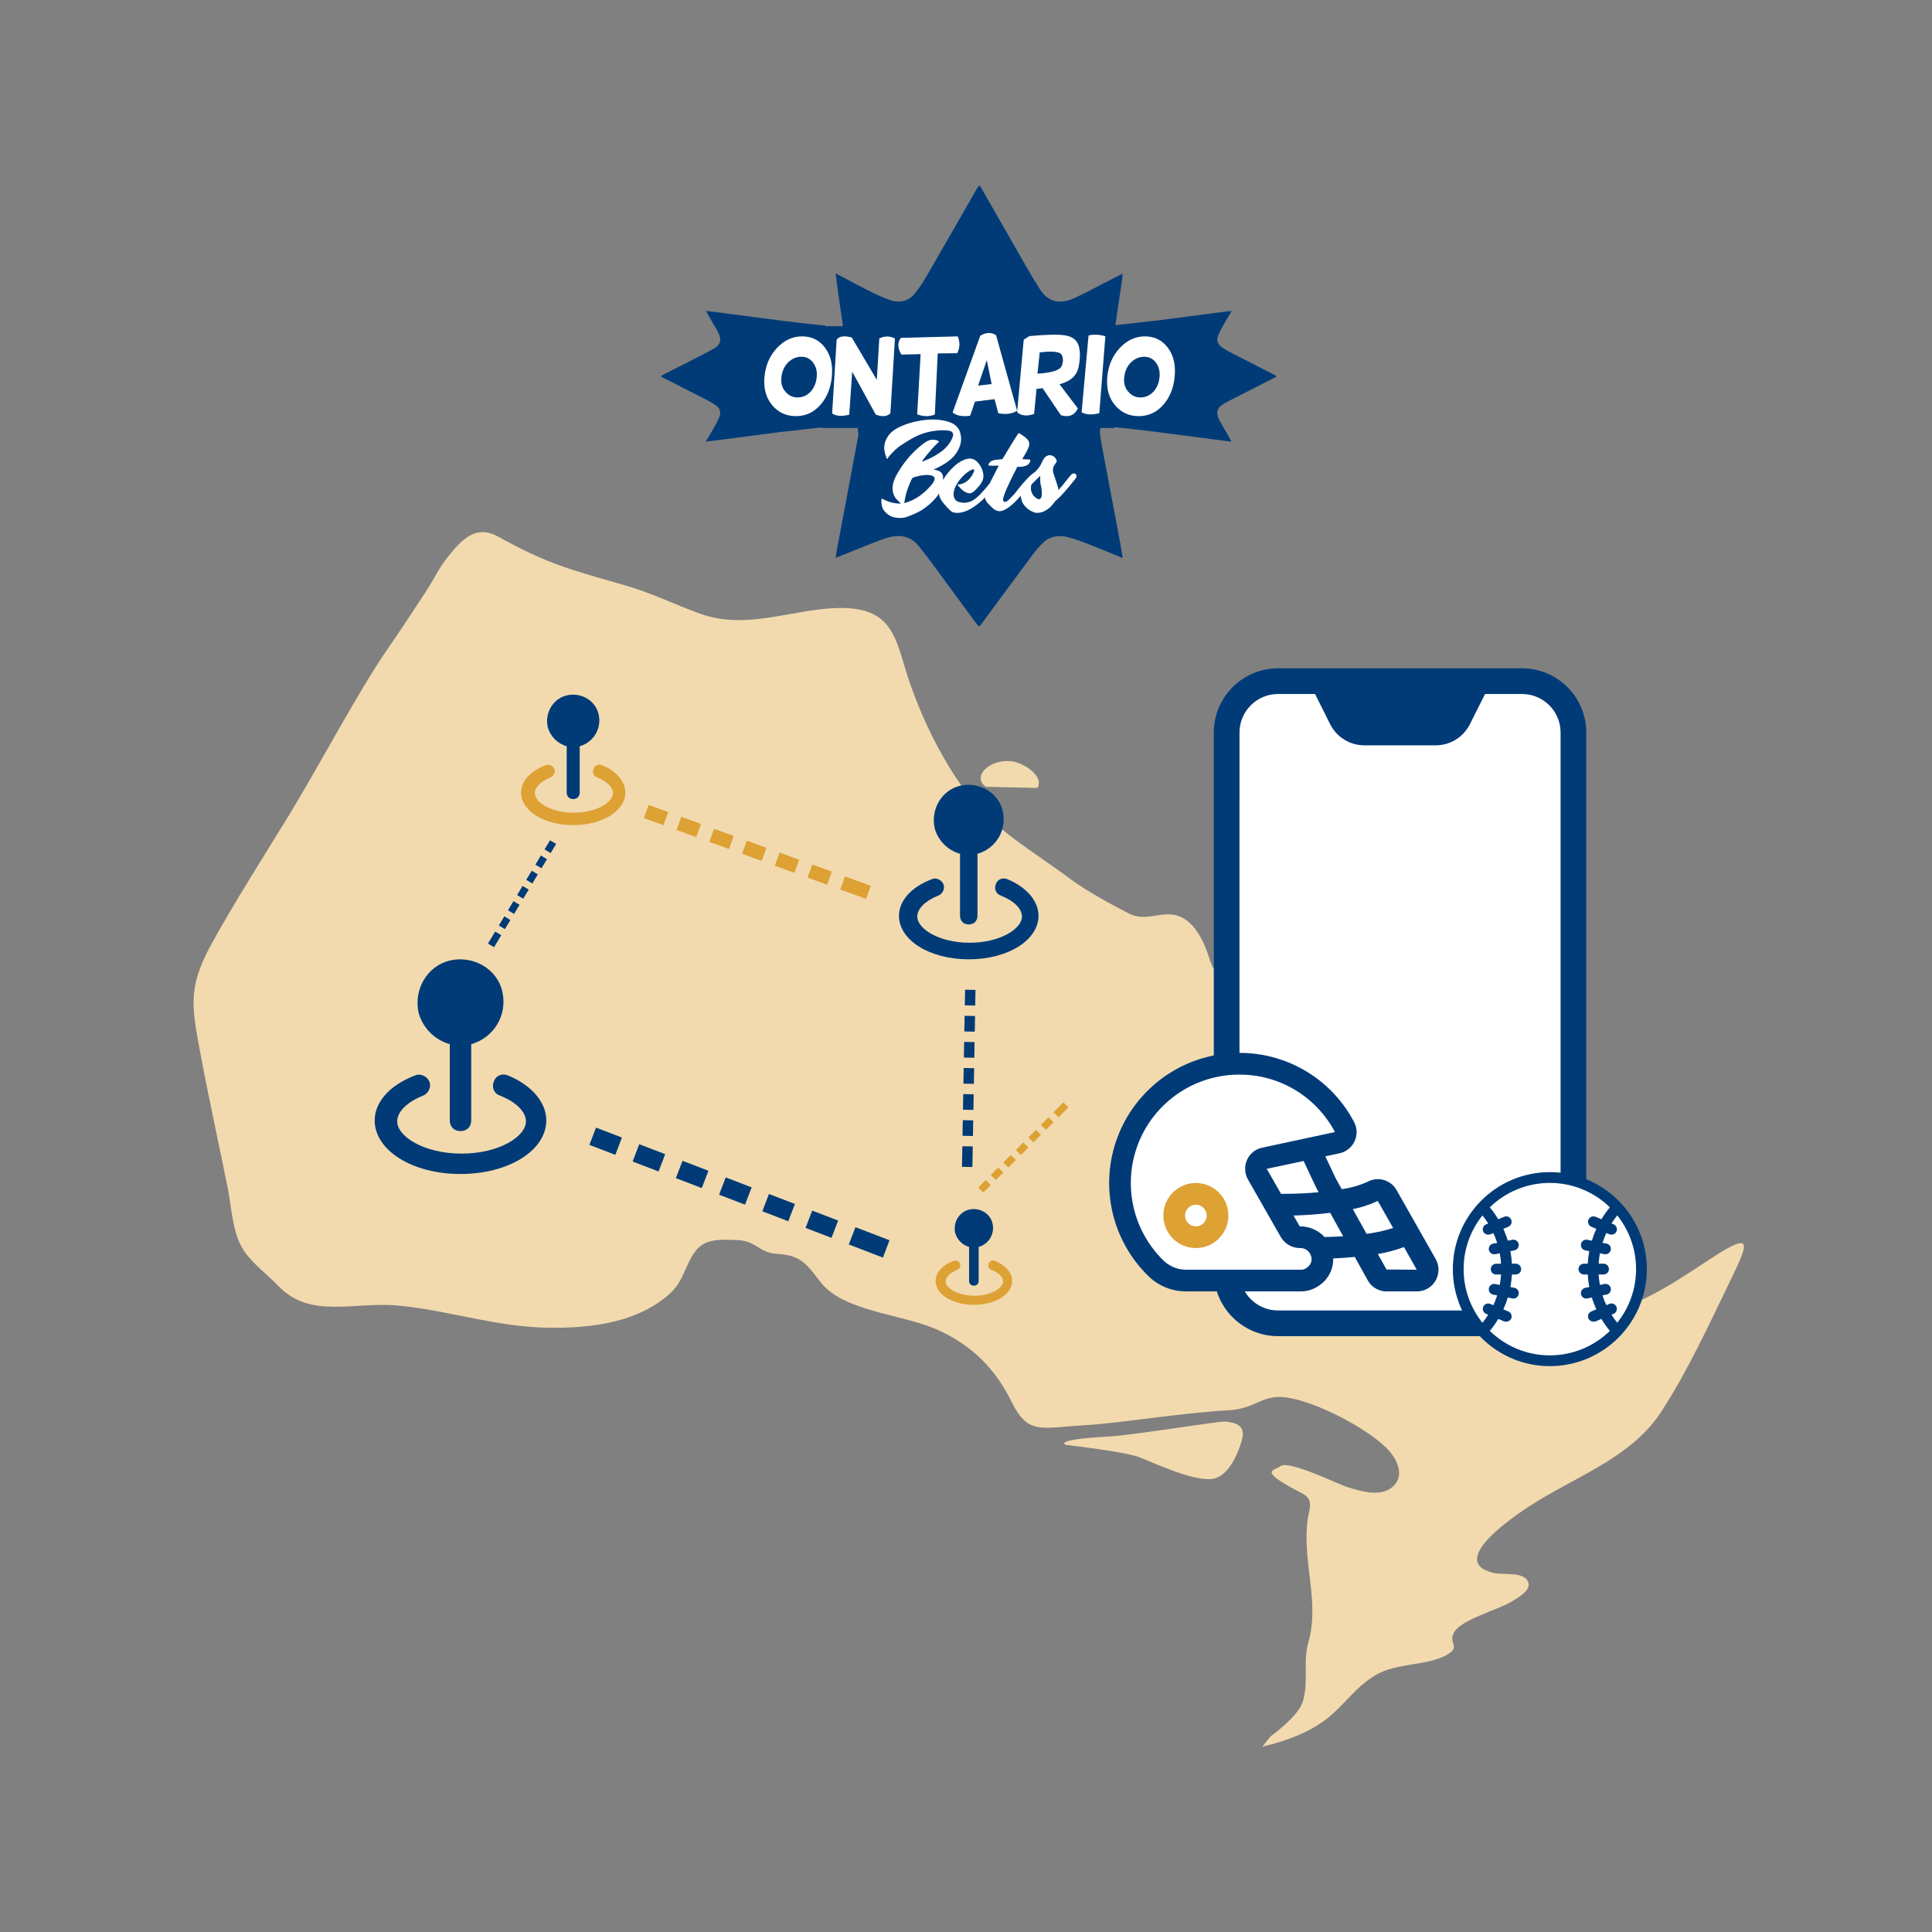 <?xml version="1.0" encoding="UTF-8"?>
<svg width="81px" height="81px" viewBox="0 0 81 81" version="1.1" xmlns="http://www.w3.org/2000/svg" xmlns:xlink="http://www.w3.org/1999/xlink">
    <rect x="0" y="0" width="81" height="81" fill="#808080" stroke="none"/>
    <title>Group 145</title>
    <g id="🔷-Iconography" stroke="none" stroke-width="1" fill="none" fill-rule="evenodd">
        <g id="Group-145" transform="translate(0.615, 0.5)">
            <rect id="Rectangle-Copy-75" fill-opacity="0" fill="#D8D8D8" x="0" y="0" width="80" height="80"></rect>
            <g id="Group-126-Copy-2" transform="translate(27.086, 7.27)" fill-rule="nonzero">
                <path d="M13.362,0 C13.407,0.07 13.441,0.115 13.469,0.164 C13.899,0.914 14.326,1.665 14.758,2.415 C15.13,3.059 15.484,3.712 15.887,4.34 C16.247,4.902 16.715,5.013 17.365,4.718 L17.841,4.488 L17.841,4.488 L18.777,4.001 L18.777,4.001 C18.963,3.907 19.151,3.814 19.369,3.704 C19.349,3.869 19.338,3.992 19.32,4.115 L19.062,5.862 C19.444,5.827 20.421,5.706 20.463,5.703 C20.597,5.691 20.732,5.678 20.866,5.661 C21.747,5.546 22.629,5.43 23.51,5.315 C23.645,5.298 23.78,5.284 23.941,5.265 C23.805,5.495 23.68,5.699 23.564,5.907 C23.49,6.037 23.419,6.17 23.366,6.31 C23.299,6.489 23.344,6.654 23.499,6.77 C23.609,6.852 23.73,6.924 23.853,6.987 C24.489,7.315 25.127,7.639 25.765,7.965 C25.784,7.975 25.801,7.99 25.829,8.01 C25.793,8.031 25.77,8.046 25.745,8.058 C25.361,8.254 24.977,8.449 24.593,8.646 C24.264,8.814 23.93,8.976 23.609,9.159 C23.321,9.323 23.264,9.536 23.415,9.832 L23.533,10.048 L23.782,10.475 C23.83,10.559 23.878,10.645 23.934,10.744 C23.85,10.735 23.787,10.73 23.724,10.722 C22.694,10.587 21.664,10.451 20.634,10.319 C20.481,10.3 19.402,10.171 19.033,10.141 L19.012,10.175 L18.432,10.174 L18.426,10.228 C18.421,10.26 18.416,10.299 18.41,10.344 L18.409,10.335 C18.433,10.54 18.462,10.745 18.5,10.948 C18.752,12.29 19.007,13.631 19.26,14.972 C19.298,15.177 19.328,15.382 19.369,15.628 C18.864,15.421 18.418,15.231 17.961,15.053 C17.674,14.942 17.381,14.833 17.074,14.753 C16.68,14.65 16.318,14.719 16.064,14.954 C15.883,15.123 15.726,15.306 15.587,15.493 C14.866,16.461 14.154,17.432 13.438,18.402 C13.416,18.432 13.383,18.458 13.34,18.5 C13.294,18.446 13.261,18.41 13.233,18.373 C12.803,17.789 12.375,17.204 11.943,16.62 C11.572,16.119 11.217,15.611 10.815,15.122 C10.454,14.685 9.987,14.598 9.337,14.828 C8.855,14.998 8.395,15.199 7.924,15.385 C7.738,15.459 7.55,15.532 7.332,15.617 C7.352,15.488 7.364,15.392 7.382,15.297 C7.677,13.73 7.977,12.163 8.265,10.595 C8.27,10.568 8.278,10.523 8.289,10.463 L8.259,10.174 L6.747,10.175 L6.728,10.151 C6.323,10.19 5.407,10.304 5.366,10.307 C5.232,10.318 5.097,10.331 4.963,10.349 C4.081,10.463 3.2,10.579 2.319,10.694 C2.184,10.712 2.049,10.726 1.888,10.744 C2.024,10.514 2.149,10.311 2.265,10.103 C2.338,9.973 2.41,9.839 2.463,9.7 C2.53,9.52 2.485,9.356 2.33,9.24 C2.22,9.157 2.099,9.086 1.976,9.022 C1.34,8.694 0.702,8.371 0.064,8.045 C0.045,8.035 0.027,8.019 6.01908927e-13,8 C0.036,7.979 0.059,7.964 0.084,7.951 C0.468,7.755 0.852,7.561 1.235,7.364 C1.565,7.195 1.899,7.034 2.22,6.85 C2.507,6.686 2.564,6.474 2.413,6.178 C2.301,5.958 2.169,5.749 2.047,5.535 C1.998,5.45 1.951,5.365 1.895,5.265 C1.979,5.274 2.042,5.28 2.105,5.288 C3.135,5.422 4.165,5.559 5.195,5.69 C5.368,5.712 6.731,5.875 6.902,5.875 L6.901,5.905 L7.643,5.905 C7.576,5.448 7.509,4.99 7.442,4.532 C7.403,4.269 7.373,4.006 7.332,3.69 C7.837,3.956 8.284,4.2 8.741,4.428 C9.027,4.571 9.32,4.711 9.627,4.814 C10.021,4.946 10.383,4.858 10.637,4.555 C10.818,4.339 10.976,4.103 11.115,3.863 C11.836,2.62 12.547,1.372 13.263,0.126 C13.285,0.087 13.319,0.054 13.362,0 Z" id="Combined-Shape" fill="#003B77"></path>
                <path d="M11.417,9.819 C11.508,9.819 11.596,9.822 11.679,9.834 C12.061,9.878 12.315,9.983 12.447,10.158 C12.512,10.246 12.524,10.266 12.559,10.386 C12.582,10.468 12.594,10.55 12.594,10.632 C12.594,10.69 12.588,10.746 12.577,10.801 C12.479,11.228 12.185,11.552 11.643,11.821 C11.614,11.837 11.574,11.855 11.54,11.87 L11.496,11.889 L11.431,11.912 C11.599,11.944 11.723,11.979 11.785,12.073 C11.802,12.099 11.823,12.14 11.829,12.163 C11.835,12.19 11.838,12.245 11.838,12.306 L11.835,12.358 C11.94,12.169 12.093,11.976 12.281,11.799 C12.404,11.683 12.511,11.608 12.657,11.536 C12.768,11.483 12.867,11.456 12.957,11.456 C13.077,11.456 13.179,11.501 13.269,11.593 C13.393,11.712 13.493,11.917 13.522,12.089 L13.531,12.187 L13.528,12.238 C13.511,12.387 13.424,12.536 13.24,12.727 C13.133,12.837 13.067,12.889 13.001,12.906 L12.951,12.912 L12.928,12.912 C12.806,12.897 12.645,12.799 12.535,12.664 L12.498,12.623 L12.498,12.623 L12.468,12.592 L12.464,12.587 L12.447,12.57 C12.444,12.548 12.474,12.536 12.511,12.536 C12.608,12.536 12.756,12.473 12.861,12.387 C12.946,12.318 13.039,12.199 13.094,12.085 C13.129,12.014 13.144,11.975 13.144,11.948 C13.144,11.936 13.141,11.927 13.135,11.918 C13.132,11.909 13.12,11.906 13.106,11.906 C13.077,11.906 13.027,11.924 12.969,11.957 C12.644,12.145 12.344,12.539 12.288,12.839 L12.278,12.936 C12.278,13.106 12.351,13.225 12.479,13.27 C12.567,13.294 12.648,13.309 12.724,13.309 C12.963,13.309 13.161,13.19 13.374,12.975 C13.521,12.822 13.644,12.686 13.792,12.498 C13.822,12.436 13.857,12.367 13.896,12.29 L13.958,12.169 L14.171,11.751 C14.08,11.754 14.051,11.756 14.01,11.756 L13.912,11.756 C13.783,11.756 13.737,11.751 13.737,11.719 C13.737,11.704 13.745,11.684 13.763,11.658 C13.832,11.55 13.938,11.509 14.168,11.495 C14.251,11.489 14.323,11.483 14.326,11.478 C14.331,11.475 14.377,11.399 14.429,11.312 C14.471,11.24 14.521,11.156 14.574,11.068 L14.656,10.934 L14.67,10.91 C14.806,10.689 14.939,10.477 14.988,10.409 L15.003,10.388 C15.016,10.388 15.058,10.411 15.108,10.442 L15.16,10.475 L15.172,10.483 C15.216,10.512 15.258,10.543 15.285,10.566 C15.386,10.649 15.432,10.711 15.446,10.787 L15.451,10.847 L15.451,10.859 C15.451,10.888 15.44,10.943 15.429,10.975 C15.406,11.038 15.342,11.162 15.274,11.28 L15.222,11.367 L15.156,11.478 L15.48,11.498 L15.495,11.524 L15.497,11.539 C15.497,11.576 15.457,11.655 15.406,11.701 C15.36,11.75 15.242,11.786 15.116,11.798 L15.021,11.803 L14.949,11.803 C14.57,12.541 14.363,12.996 14.354,13.171 C14.357,13.249 14.386,13.275 14.426,13.275 C14.484,13.275 14.564,13.211 14.593,13.182 C14.639,13.139 14.731,13.043 14.8,12.97 C14.889,12.872 15.075,12.622 15.164,12.52 C15.38,12.274 15.492,12.172 15.556,12.118 L15.602,12.083 L15.625,12.064 L15.625,12.064 L15.644,12.046 L15.685,12.03 C15.891,11.807 15.901,11.782 15.979,11.614 C16.017,11.537 16.063,11.452 16.086,11.425 C16.123,11.381 16.18,11.345 16.236,11.326 L16.292,11.313 L16.318,11.313 C16.387,11.316 16.471,11.352 16.518,11.405 C16.564,11.449 16.605,11.531 16.605,11.572 C16.605,11.584 16.576,11.631 16.544,11.675 C16.466,11.781 16.448,11.826 16.445,11.926 L16.446,11.966 C16.447,11.975 16.447,11.979 16.447,11.982 L16.448,11.988 C16.455,12.055 16.479,12.127 16.561,12.361 L16.573,12.393 L16.578,12.409 C16.612,12.509 16.642,12.608 16.656,12.664 L16.663,12.697 L16.674,12.779 L16.848,12.573 L16.864,12.553 L16.877,12.538 L17.01,12.373 C17.042,12.333 17.069,12.299 17.093,12.269 L17.126,12.228 L17.134,12.219 C17.201,12.137 17.232,12.106 17.257,12.093 L17.275,12.086 L17.278,12.085 L17.282,12.085 L17.32,12.079 C17.386,12.079 17.433,12.126 17.433,12.193 C17.433,12.238 17.424,12.252 17.386,12.305 C17.36,12.338 17.328,12.379 17.314,12.394 C17.303,12.407 17.269,12.447 17.233,12.493 L17.195,12.541 C17.156,12.592 17.119,12.637 17.098,12.662 L17.082,12.679 L17.004,12.767 C16.836,12.965 16.706,13.1 16.567,13.218 C16.544,13.235 16.498,13.291 16.463,13.341 C16.344,13.503 16.136,13.682 15.896,13.723 L15.791,13.733 L15.73,13.73 C15.496,13.674 15.29,13.524 15.171,13.306 C15.132,13.227 15.107,13.13 15.094,13.016 C14.784,13.377 14.449,13.662 14.202,13.662 C14.171,13.662 14.142,13.656 14.113,13.647 C14.024,13.624 13.938,13.563 13.806,13.426 C13.694,13.313 13.665,13.278 13.633,13.211 C13.616,13.173 13.603,13.138 13.596,13.101 L13.594,13.088 L13.472,13.206 C13.139,13.509 12.775,13.733 12.436,13.733 C12.386,13.733 12.334,13.727 12.284,13.718 C12.185,13.691 12.08,13.595 11.87,13.345 C11.761,13.209 11.703,13.113 11.68,13.014 L11.669,12.939 L11.669,12.917 L11.621,12.993 C11.426,13.261 11.118,13.529 10.81,13.692 C10.704,13.75 10.433,13.864 10.295,13.908 C10.221,13.934 10.118,13.946 10.015,13.946 C9.945,13.946 9.874,13.94 9.815,13.926 C9.697,13.899 9.65,13.882 9.556,13.818 C9.462,13.756 9.362,13.654 9.324,13.578 C9.276,13.487 9.25,13.365 9.25,13.245 C9.25,13.19 9.252,13.158 9.257,13.144 L9.265,13.137 C9.276,13.137 9.324,13.157 9.371,13.18 C9.51,13.255 9.703,13.313 9.867,13.333 L9.983,13.341 L10.068,13.341 C9.945,13.221 9.862,13.142 9.818,13.072 C9.753,12.961 9.721,12.838 9.721,12.704 C9.721,12.608 9.736,12.508 9.771,12.406 C9.853,12.163 10.068,11.81 10.342,11.474 C10.607,11.143 11.049,10.763 11.249,10.69 C11.293,10.676 11.352,10.667 11.408,10.667 C11.497,10.667 11.585,10.684 11.63,10.713 L11.655,10.737 L11.658,10.749 C11.658,10.763 11.637,10.787 11.567,10.848 C11.458,10.947 11.302,11.123 11.155,11.304 C11.046,11.438 10.949,11.573 10.949,11.585 C10.975,11.585 11.293,11.45 11.393,11.395 C11.54,11.316 11.741,11.184 11.849,11.094 C12.067,10.912 12.259,10.611 12.259,10.448 C12.259,10.398 12.223,10.339 12.182,10.319 C12.134,10.293 12.058,10.278 11.959,10.272 L11.852,10.269 L11.773,10.269 C11.311,10.287 10.931,10.392 10.534,10.614 C10.378,10.699 10.071,10.895 9.957,10.982 C9.809,11.094 9.55,11.368 9.521,11.441 C9.515,11.459 9.506,11.471 9.5,11.471 C9.483,11.471 9.462,11.427 9.433,11.336 C9.391,11.213 9.371,11.102 9.371,10.997 C9.371,10.871 9.4,10.755 9.459,10.638 C9.6,10.363 9.806,10.202 10.236,10.036 C10.507,9.933 10.819,9.863 11.117,9.834 L11.337,9.819 L11.417,9.819 Z M11.178,12.143 L11.158,12.143 C11.016,12.143 10.84,12.172 10.66,12.228 C10.539,12.263 10.548,12.254 10.448,12.485 C10.364,12.68 10.304,12.86 10.265,13.026 L10.233,13.186 L10.213,13.309 L10.215,13.317 L10.224,13.318 L10.248,13.315 L10.416,13.256 C10.719,13.137 10.966,12.967 11.237,12.686 C11.362,12.558 11.428,12.472 11.46,12.394 L11.479,12.336 L11.487,12.286 C11.487,12.271 11.481,12.26 11.47,12.245 C11.434,12.195 11.396,12.175 11.308,12.157 C11.269,12.149 11.225,12.143 11.178,12.143 Z M15.91,12.182 C15.806,12.282 15.762,12.32 15.641,12.441 C15.539,12.547 15.536,12.547 15.525,12.623 C15.522,12.647 15.519,12.673 15.519,12.697 C15.519,12.879 15.623,13.053 15.782,13.135 C15.823,13.156 15.843,13.162 15.861,13.162 C15.872,13.162 15.884,13.159 15.898,13.153 C15.916,13.144 15.936,13.123 15.95,13.088 C15.971,13.05 15.979,12.985 15.979,12.909 C15.979,12.817 15.968,12.708 15.942,12.603 C15.924,12.526 15.916,12.474 15.912,12.416 L15.91,12.32 L15.91,12.182 Z M5.928,6.333 C6.33,6.333 6.65,6.491 6.887,6.807 C7.124,7.123 7.22,7.523 7.176,8.007 C7.132,8.491 6.972,8.891 6.694,9.205 C6.416,9.52 6.074,9.677 5.669,9.677 C5.263,9.677 4.931,9.524 4.673,9.217 C4.415,8.911 4.307,8.517 4.349,8.037 C4.392,7.556 4.565,7.152 4.869,6.824 C5.173,6.497 5.526,6.333 5.928,6.333 Z M20.301,6.333 C20.704,6.333 21.023,6.491 21.26,6.807 C21.497,7.123 21.593,7.523 21.549,8.007 C21.505,8.491 21.345,8.891 21.067,9.205 C20.789,9.52 20.447,9.677 20.042,9.677 C19.636,9.677 19.304,9.524 19.046,9.217 C18.788,8.911 18.68,8.517 18.722,8.037 C18.765,7.556 18.938,7.152 19.242,6.824 C19.546,6.497 19.899,6.333 20.301,6.333 Z M13.397,6.306 C13.63,6.161 13.85,6.152 14.058,6.28 L14.058,6.28 L14.942,9.45 C14.74,9.582 14.478,9.617 14.155,9.555 L14.155,9.555 L13.996,8.965 L13.176,9.067 L12.972,9.661 C12.644,9.705 12.399,9.659 12.238,9.522 L12.238,9.522 Z M12.451,6.333 C12.553,6.567 12.547,6.802 12.433,7.038 L12.433,7.038 L11.613,7.049 L11.493,9.607 C11.267,9.702 11.021,9.7 10.752,9.602 L10.752,9.602 L10.897,7.078 L10.09,7.096 C9.926,6.822 9.919,6.588 10.07,6.396 L10.07,6.396 Z M7.376,6.47 C7.481,6.326 7.692,6.295 8.008,6.378 L8.008,6.378 L9.059,8.153 L9.165,6.419 C9.392,6.309 9.61,6.311 9.819,6.424 L9.819,6.424 L9.629,9.562 C9.479,9.697 9.274,9.713 9.015,9.61 L9.015,9.61 L8.028,7.815 L7.904,9.615 C7.588,9.695 7.349,9.678 7.187,9.562 L7.187,9.562 Z M15.452,6.322 C16.174,6.253 16.679,6.243 16.967,6.293 C17.254,6.342 17.437,6.478 17.514,6.7 C17.592,6.922 17.595,7.221 17.524,7.597 C17.453,7.973 17.184,8.221 16.719,8.339 L16.719,8.339 L17.489,9.354 C17.347,9.646 17.109,9.74 16.775,9.636 L16.775,9.636 L16.011,8.506 L15.756,8.532 L15.654,9.583 C15.357,9.689 15.119,9.666 14.942,9.512 L14.942,9.512 L15.219,6.474 Z M17.937,6.294 C18.155,6.242 18.39,6.253 18.642,6.327 L18.642,6.327 L18.388,9.55 C18.096,9.634 17.848,9.623 17.646,9.517 L17.646,9.517 Z M20.276,7.187 C20.073,7.184 19.891,7.259 19.728,7.412 C19.566,7.566 19.468,7.77 19.434,8.025 C19.401,8.279 19.458,8.49 19.605,8.657 C19.753,8.824 19.931,8.903 20.14,8.893 C20.349,8.884 20.524,8.8 20.666,8.641 C20.807,8.482 20.89,8.283 20.913,8.044 C20.937,7.805 20.888,7.603 20.765,7.437 C20.642,7.272 20.479,7.188 20.276,7.187 Z M5.903,7.187 C5.7,7.184 5.517,7.259 5.355,7.412 C5.193,7.566 5.095,7.77 5.061,8.025 C5.028,8.279 5.084,8.49 5.232,8.657 C5.38,8.824 5.558,8.903 5.767,8.893 C5.976,8.884 6.151,8.8 6.293,8.641 C6.434,8.482 6.517,8.283 6.54,8.044 C6.564,7.805 6.515,7.603 6.392,7.437 C6.269,7.272 6.106,7.188 5.903,7.187 Z M13.671,7.329 L13.306,8.396 L13.875,8.333 L13.671,7.329 Z M16.817,7.116 C16.752,6.976 16.443,6.939 15.89,7.004 L15.89,7.004 L15.796,7.898 C16.397,7.858 16.733,7.752 16.806,7.581 C16.879,7.41 16.882,7.255 16.817,7.116 Z" id="Combined-Shape" fill="#FFFFFF"></path>
            </g>
            <g id="Group-141" transform="translate(7.5, 21.809)">
                <path d="M10.802,0.865 C11.364,0.183 11.925,-0.28 12.778,0.193 C13.669,0.689 14.544,1.121 15.528,1.46 C16.396,1.759 17.288,1.996 18.173,2.257 C19.245,2.57 20.189,3.042 21.235,3.419 C23.263,4.148 25.198,3.169 27.179,3.181 C29.114,3.193 29.396,4.238 29.817,5.656 C30.321,7.355 31.247,9.382 32.431,10.96 C33.595,12.513 35.257,13.41 36.767,14.55 C37.372,15.005 38.544,15.652 39.216,15.99 C39.573,16.17 39.899,16.145 40.222,16.097 L40.544,16.048 C40.759,16.02 40.976,16.009 41.204,16.068 C42.005,16.277 42.413,17.294 42.601,17.917 C42.909,18.933 44.452,20.07 44.888,21.035 C45.772,22.99 45.11,24.351 46.054,26.259 C46.806,27.779 47.532,30.542 48.962,31.669 C50.448,32.839 52.763,32.617 54.704,32.419 C55.638,32.324 56.731,32.396 57.651,32.503 C58.581,32.611 58.433,32.833 59.421,32.63 C60.792,32.347 62.259,31.349 63.569,30.486 C65.401,29.279 65.206,29.775 64.464,31.308 C63.54,33.224 62.642,35.171 61.544,36.863 C60.347,38.708 58.243,39.474 56.376,40.607 C55.595,41.081 52.44,43.138 54.493,43.634 C54.903,43.732 55.751,43.57 55.944,43.997 C56.099,44.339 55.62,44.615 55.298,44.816 C54.677,45.204 53.188,45.562 52.851,46.124 C52.577,46.583 53.157,46.726 52.55,47.068 C51.702,47.548 50.448,47.392 49.556,47.921 C48.714,48.421 48.263,49.152 47.55,49.72 C46.806,50.312 45.843,50.679 44.806,50.921 C44.895,50.812 45.023,50.653 45.137,50.512 L45.154,50.489 L45.164,50.482 C45.276,50.401 46.18,49.731 46.451,49.169 L46.497,49.058 C46.763,48.253 46.501,47.382 46.739,46.544 C47.224,44.835 46.487,43.224 46.702,41.453 C46.759,40.984 46.993,40.57 46.499,40.314 C45,39.537 45.096,39.402 45.344,39.281 L45.409,39.25 L45.409,39.25 L45.474,39.218 C45.507,39.202 45.538,39.183 45.565,39.163 C45.915,38.89 47.972,39.913 48.347,40.029 C48.921,40.208 49.753,40.472 50.261,40.035 C50.835,39.544 50.427,38.806 50.001,38.388 C49.167,37.568 47.138,36.488 45.868,36.287 C44.796,36.117 44.571,36.755 43.388,36.818 C41.376,36.927 38.874,37.359 37.304,37.449 C35.476,37.554 34.983,37.861 34.274,36.421 C33.659,35.171 32.69,34.085 31.091,33.4 C29.681,32.796 27.276,32.658 26.333,31.499 C25.771,30.806 25.546,30.316 24.499,30.263 C23.681,30.222 23.63,29.722 22.81,29.683 C22.089,29.648 21.431,29.624 21.042,30.144 C20.591,30.751 20.556,31.415 19.933,31.96 C18.646,33.087 16.841,33.38 14.921,33.357 C12.704,33.333 10.78,32.648 8.644,32.433 C6.732,32.242 4.917,33.015 3.564,31.615 C3.103,31.138 2.474,30.669 2.114,30.13 C1.626,29.4 1.607,28.384 1.444,27.56 C1.077,25.708 0.65,23.812 0.286,21.845 C-0.061,19.98 -0.259,19.136 0.702,17.361 C1.624,15.66 2.96,13.568 4.023,11.83 C5.241,9.839 6.96,6.589 8.114,4.931 C8.669,4.13 9.179,3.349 9.716,2.529 C10.212,1.771 10.216,1.578 10.802,0.865 Z M43.226,37.29 C43.937,37.343 44.089,37.603 43.937,38.124 C43.804,38.572 43.425,39.546 42.774,39.683 C41.991,39.847 40.317,39.042 39.642,38.783 C39.202,38.617 37.889,38.433 37.13,38.337 L36.875,38.305 C36.688,38.282 36.573,38.269 36.573,38.269 C36.573,38.269 36.019,38.07 38.048,37.937 C38.157,37.931 38.267,37.923 38.39,37.917 C39.356,37.865 42.997,37.271 43.226,37.29 Z M33.22,10.677 C32.587,10.24 33.423,9.455 34.374,9.619 C34.788,9.691 35.675,10.218 35.382,10.726 L35.382,10.726 Z" id="Combined-Shape" fill="#F2DAAE" fill-rule="nonzero"></path>
                <g id="Group-30" transform="translate(42.774, 5.71)">
                    <polygon id="Path-3" fill="#FFFFFF" points="3.088 0.511 1.07 1.077 0.541 2.153 0.541 4.508 0.541 25.696 1.07 26.749 2.454 27.488 13.383 27.488 14.467 26.749 15.228 25.3 15.228 2.474 14.467 1.077 13.072 0.511"></polygon>
                    <path d="M15.077,5.462 C15.374,5.462 15.616,5.759 15.616,5.462 L15.616,2.692 C15.616,1.208 14.408,0 12.923,0 L11.038,0 L4.577,0 L2.692,0 C1.208,0 0,1.208 0,2.692 L0,25.308 C0,26.792 1.208,28 2.692,28 L12.923,28 C14.408,28 15.616,26.792 15.616,25.308 L15.616,5.462 C15.616,5.164 15.374,5.462 15.077,5.462 C14.78,5.462 14.539,5.164 14.539,5.462 L14.539,25.308 C14.539,26.198 13.814,26.923 12.923,26.923 L2.692,26.923 C1.802,26.923 1.077,26.198 1.077,25.308 L1.077,2.692 C1.077,1.801 1.802,1.077 2.692,1.077 L4.244,1.077 L4.875,2.337 C5.15,2.888 5.703,3.23 6.319,3.23 L9.296,3.23 C9.912,3.23 10.465,2.888 10.741,2.337 L11.371,1.077 L12.923,1.077 C13.814,1.077 14.538,1.801 14.538,2.692 L14.538,5.462 C14.539,5.759 14.78,5.462 15.077,5.462 Z" id="Path" fill="#003B77" fill-rule="nonzero" transform="translate(7.808, 14) scale(-1, 1) translate(-7.808, -14) "></path>
                </g>
                <g id="Group-138" transform="translate(7.594, 17.911)" fill="#003B77" fill-rule="nonzero">
                    <path d="M3.148,3.558 L3.148,6.751 C3.148,7.021 3.328,7.201 3.598,7.201 C3.868,7.201 4.047,7.021 4.047,6.751 L4.047,3.558 C4.992,3.289 5.576,2.344 5.352,1.355 C5.127,0.365 4.092,-0.174 3.148,0.051 C2.204,0.276 1.619,1.265 1.844,2.254 C2.024,2.884 2.518,3.379 3.148,3.558 Z" id="Path"></path>
                    <path d="M5.576,4.863 C5.352,4.773 5.082,4.863 4.992,5.132 C4.902,5.357 4.992,5.627 5.262,5.717 C5.262,5.717 5.262,5.717 5.262,5.717 C5.936,5.987 6.341,6.392 6.341,6.796 C6.341,7.426 5.217,8.146 3.643,8.146 C2.069,8.146 0.944,7.426 0.944,6.796 C0.944,6.392 1.349,5.987 2.024,5.717 C2.249,5.627 2.383,5.357 2.294,5.132 C2.204,4.908 1.934,4.773 1.709,4.863 C0.63,5.267 0,5.987 0,6.751 C0,8.011 1.574,9 3.598,9 C5.621,9 7.195,8.011 7.195,6.751 C7.195,5.987 6.566,5.267 5.576,4.863 Z" id="Path"></path>
                </g>
                <g id="Group-138-Copy" transform="translate(13.731, 6.815)" fill-rule="nonzero">
                    <path d="M1.913,2.162 L1.913,4.102 C1.913,4.266 2.022,4.376 2.186,4.376 C2.35,4.376 2.459,4.266 2.459,4.102 L2.459,2.162 C3.033,1.998 3.388,1.424 3.252,0.823 C3.115,0.222 2.487,-0.106 1.913,0.031 C1.339,0.167 0.984,0.769 1.12,1.37 C1.23,1.752 1.53,2.053 1.913,2.162 Z" id="Path" fill="#003B77"></path>
                    <path d="M3.388,2.955 C3.252,2.9 3.088,2.955 3.033,3.119 C2.978,3.255 3.033,3.419 3.197,3.474 C3.197,3.474 3.197,3.474 3.197,3.474 C3.607,3.638 3.853,3.884 3.853,4.13 C3.853,4.512 3.17,4.949 2.213,4.949 C1.257,4.949 0.574,4.512 0.574,4.13 C0.574,3.884 0.82,3.638 1.23,3.474 C1.366,3.419 1.448,3.255 1.394,3.119 C1.339,2.982 1.175,2.9 1.038,2.955 C0.383,3.201 0,3.638 0,4.102 C0,4.867 0.956,5.469 2.186,5.469 C3.416,5.469 4.372,4.867 4.372,4.102 C4.372,3.638 3.99,3.201 3.388,2.955 Z" id="Path" fill="#DDA134"></path>
                </g>
                <g id="Group-138-Copy-4" transform="translate(31.111, 28.382)" fill-rule="nonzero">
                    <path d="M1.404,1.587 L1.404,3.011 C1.404,3.131 1.484,3.211 1.604,3.211 C1.725,3.211 1.805,3.131 1.805,3.011 L1.805,1.587 C2.226,1.467 2.487,1.045 2.387,0.604 C2.286,0.163 1.825,-0.078 1.404,0.023 C0.983,0.123 0.722,0.564 0.822,1.005 C0.903,1.286 1.123,1.507 1.404,1.587 Z" id="Path" fill="#003B77"></path>
                    <path d="M2.487,2.169 C2.387,2.128 2.266,2.169 2.226,2.289 C2.186,2.389 2.226,2.509 2.347,2.55 C2.347,2.55 2.347,2.55 2.347,2.55 C2.647,2.67 2.828,2.85 2.828,3.031 C2.828,3.312 2.326,3.633 1.625,3.633 C0.923,3.633 0.421,3.312 0.421,3.031 C0.421,2.85 0.602,2.67 0.903,2.55 C1.003,2.509 1.063,2.389 1.023,2.289 C0.983,2.189 0.862,2.128 0.762,2.169 C0.281,2.349 0,2.67 0,3.011 C0,3.572 0.702,4.014 1.604,4.014 C2.507,4.014 3.209,3.572 3.209,3.011 C3.209,2.67 2.928,2.349 2.487,2.169 Z" id="Path" fill="#DDA134"></path>
                </g>
                <g id="Group-138-Copy-3" transform="translate(29.575, 10.594)" fill="#003B77" fill-rule="nonzero">
                    <path d="M2.559,2.893 L2.559,5.489 C2.559,5.708 2.706,5.854 2.925,5.854 C3.144,5.854 3.291,5.708 3.291,5.489 L3.291,2.893 C4.058,2.674 4.534,1.906 4.351,1.101 C4.168,0.297 3.327,-0.142 2.559,0.041 C1.791,0.224 1.316,1.028 1.499,1.833 C1.645,2.345 2.047,2.747 2.559,2.893 Z" id="Path"></path>
                    <path d="M4.534,3.953 C4.351,3.88 4.131,3.953 4.058,4.173 C3.985,4.355 4.058,4.575 4.278,4.648 C4.278,4.648 4.278,4.648 4.278,4.648 C4.826,4.867 5.155,5.196 5.155,5.525 C5.155,6.037 4.241,6.622 2.961,6.622 C1.682,6.622 0.768,6.037 0.768,5.525 C0.768,5.196 1.097,4.867 1.645,4.648 C1.828,4.575 1.938,4.355 1.865,4.173 C1.791,3.99 1.572,3.88 1.389,3.953 C0.512,4.282 0,4.867 0,5.489 C0,6.513 1.28,7.317 2.925,7.317 C4.57,7.317 5.85,6.513 5.85,5.489 C5.85,4.867 5.338,4.282 4.534,3.953 Z" id="Path"></path>
                </g>
                <path d="M36.264,27.065 L36.679,27.48 L36.468,27.691 L36.053,27.276 L36.264,27.065 Z M35.738,26.539 L36.053,26.855 L35.843,27.066 L35.527,26.75 L35.738,26.539 Z M35.212,26.013 L35.527,26.329 L35.317,26.539 L35.001,26.224 L35.212,26.013 Z M34.686,25.487 L35.001,25.803 L34.791,26.013 L34.475,25.698 L34.686,25.487 Z M34.16,24.962 L34.475,25.277 L34.265,25.488 L33.949,25.172 L34.16,24.962 Z M33.633,24.435 L33.949,24.751 L33.739,24.961 L33.423,24.646 L33.633,24.435 Z M33.107,23.909 L33.423,24.225 L33.213,24.435 L32.897,24.119 L33.107,23.909 Z" id="Combined-Shape" fill="#DDA134" fill-rule="nonzero" transform="translate(34.788, 25.8) rotate(-90) translate(-34.788, -25.8) "></path>
                <path d="M26.534,15.893 L27.348,16.707 L26.935,17.12 L26.121,16.306 L26.534,15.893 Z M25.501,14.86 L26.121,15.48 L25.707,15.893 L25.088,15.273 L25.501,14.86 Z M24.469,13.828 L25.088,14.447 L24.675,14.86 L24.056,14.241 L24.469,13.828 Z M23.436,12.795 L24.055,13.415 L23.642,13.828 L23.023,13.208 L23.436,12.795 Z M22.403,11.763 L23.023,12.382 L22.61,12.796 L21.99,12.176 L22.403,11.763 Z M21.37,10.73 L21.99,11.349 L21.577,11.762 L20.957,11.143 L21.37,10.73 Z M20.338,9.697 L20.957,10.316 L20.544,10.729 L19.925,10.11 L20.338,9.697 Z" id="Combined-Shape-Copy-5" fill="#DDA134" fill-rule="nonzero" transform="translate(23.636, 13.408) rotate(-25) translate(-23.636, -13.408) "></path>
                <path d="M26.74,30.994 L27.822,32.076 L27.273,32.626 L26.19,31.543 L26.74,30.994 Z M25.366,29.621 L26.19,30.445 L25.641,30.994 L24.817,30.17 L25.366,29.621 Z M23.994,28.248 L24.817,29.072 L24.268,29.621 L23.444,28.797 L23.994,28.248 Z M22.62,26.875 L23.444,27.699 L22.895,28.248 L22.071,27.424 L22.62,26.875 Z M21.248,25.503 L22.071,26.326 L21.522,26.876 L20.698,26.052 L21.248,25.503 Z M19.874,24.129 L20.698,24.953 L20.149,25.502 L19.325,24.678 L19.874,24.129 Z M18.501,22.756 L19.325,23.579 L18.776,24.129 L17.952,23.305 L18.501,22.756 Z" id="Combined-Shape-Copy-3" fill="#003B77" fill-rule="nonzero" transform="translate(22.887, 27.691) rotate(-24) translate(-22.887, -27.691) "></path>
                <path d="M34.67,24.763 L35.28,25.373 L34.971,25.682 L34.361,25.072 L34.67,24.763 Z M33.897,23.99 L34.361,24.454 L34.051,24.763 L33.587,24.299 L33.897,23.99 Z M33.123,23.216 L33.587,23.68 L33.278,23.99 L32.814,23.526 L33.123,23.216 Z M32.35,22.443 L32.814,22.907 L32.504,23.216 L32.04,22.752 L32.35,22.443 Z M31.576,21.67 L32.041,22.134 L31.731,22.443 L31.267,21.979 L31.576,21.67 Z M30.803,20.896 L31.267,21.36 L30.957,21.669 L30.493,21.205 L30.803,20.896 Z M30.029,20.122 L30.493,20.586 L30.184,20.895 L29.72,20.431 L30.029,20.122 Z" id="Combined-Shape-Copy-4" fill="#003B77" fill-rule="nonzero" transform="translate(32.5, 22.902) rotate(46) translate(-32.5, -22.902) "></path>
                <path d="M15.248,16.427 L15.663,16.842 L15.452,17.053 L15.038,16.638 L15.248,16.427 Z M14.722,15.901 L15.038,16.217 L14.827,16.428 L14.511,16.112 L14.722,15.901 Z M14.196,15.375 L14.512,15.691 L14.301,15.901 L13.986,15.586 L14.196,15.375 Z M13.67,14.849 L13.986,15.165 L13.775,15.375 L13.459,15.06 L13.67,14.849 Z M13.144,14.324 L13.46,14.639 L13.249,14.85 L12.934,14.534 L13.144,14.324 Z M12.618,13.797 L12.933,14.113 L12.723,14.323 L12.407,14.008 L12.618,13.797 Z M12.092,13.271 L12.407,13.587 L12.197,13.797 L11.881,13.481 L12.092,13.271 Z" id="Combined-Shape-Copy-6" fill="#003B77" fill-rule="nonzero" transform="translate(13.772, 15.162) rotate(76) translate(-13.772, -15.162) "></path>
                <g id="Group-142" transform="translate(52.796, 26.833)">
                    <circle id="Oval" fill="#FFFFFF" cx="4.067" cy="4.067" r="3.942"></circle>
                    <g id="ball-716975" fill="#003B77" fill-rule="nonzero">
                        <path d="M4.067,0 C1.824,0 0,1.824 0,4.067 C0,6.31 1.824,8.134 4.067,8.134 C6.31,8.134 8.134,6.31 8.134,4.067 C8.134,1.824 6.31,0 4.067,0 Z M6.651,5.978 L6.737,5.942 C6.853,5.894 6.907,5.761 6.859,5.645 C6.811,5.53 6.678,5.476 6.563,5.524 L6.435,5.578 C6.372,5.444 6.32,5.308 6.275,5.167 L6.444,5.133 C6.566,5.109 6.646,4.989 6.622,4.867 C6.598,4.746 6.48,4.666 6.356,4.69 L6.166,4.728 C6.139,4.584 6.121,4.438 6.113,4.291 L6.318,4.291 C6.443,4.291 6.544,4.19 6.544,4.065 C6.544,3.94 6.443,3.839 6.318,3.839 L6.113,3.839 C6.123,3.692 6.14,3.546 6.166,3.402 L6.356,3.441 C6.476,3.46 6.595,3.385 6.622,3.263 C6.649,3.141 6.568,3.021 6.444,2.997 L6.275,2.964 C6.32,2.823 6.374,2.687 6.435,2.552 L6.564,2.607 C6.704,2.65 6.816,2.587 6.861,2.485 C6.91,2.371 6.854,2.237 6.739,2.189 L6.651,2.152 C6.725,2.035 6.806,1.923 6.893,1.814 C7.386,2.432 7.682,3.215 7.682,4.065 C7.682,4.915 7.386,5.697 6.894,6.315 C6.806,6.207 6.725,6.095 6.651,5.978 L6.651,5.978 Z M1.241,1.816 C1.327,1.925 1.409,2.037 1.483,2.153 L1.395,2.19 C1.279,2.238 1.223,2.371 1.273,2.486 C1.318,2.589 1.43,2.65 1.569,2.608 L1.699,2.554 C1.761,2.688 1.814,2.824 1.859,2.965 L1.689,2.999 C1.567,3.023 1.484,3.143 1.511,3.265 C1.539,3.385 1.657,3.462 1.777,3.442 L1.968,3.404 C1.995,3.548 2.013,3.694 2.021,3.841 L1.816,3.841 C1.691,3.841 1.59,3.942 1.59,4.067 C1.59,4.192 1.691,4.293 1.816,4.293 L2.021,4.293 C2.011,4.44 1.993,4.586 1.968,4.73 L1.777,4.691 C1.654,4.666 1.535,4.746 1.511,4.869 C1.487,4.991 1.566,5.111 1.689,5.135 L1.859,5.168 C1.814,5.309 1.76,5.445 1.699,5.58 L1.571,5.525 C1.455,5.477 1.323,5.532 1.274,5.647 C1.226,5.762 1.281,5.895 1.396,5.943 L1.483,5.98 C1.409,6.097 1.327,6.209 1.241,6.318 C0.748,5.698 0.452,4.917 0.452,4.067 C0.452,3.217 0.748,2.434 1.241,1.816 L1.241,1.816 Z M1.55,6.657 C1.681,6.499 1.8,6.331 1.905,6.155 L2.152,6.259 C2.286,6.3 2.411,6.225 2.448,6.137 C2.496,6.022 2.442,5.889 2.326,5.841 L2.117,5.753 C2.19,5.591 2.253,5.426 2.306,5.256 L2.495,5.295 C2.629,5.322 2.738,5.232 2.76,5.117 C2.784,4.994 2.706,4.875 2.583,4.851 L2.414,4.818 C2.446,4.645 2.467,4.469 2.477,4.291 L2.639,4.291 C2.763,4.291 2.864,4.19 2.864,4.065 C2.864,3.94 2.763,3.839 2.639,3.839 L2.477,3.839 C2.467,3.662 2.446,3.486 2.414,3.313 L2.583,3.279 C2.704,3.255 2.784,3.135 2.76,3.013 C2.736,2.892 2.618,2.812 2.495,2.836 L2.306,2.874 C2.254,2.704 2.19,2.538 2.117,2.378 L2.326,2.29 C2.442,2.242 2.496,2.109 2.446,1.993 C2.398,1.878 2.266,1.824 2.15,1.872 L1.904,1.976 C1.798,1.801 1.681,1.633 1.55,1.475 C2.202,0.842 3.089,0.452 4.067,0.452 C5.045,0.452 5.932,0.842 6.584,1.475 C6.452,1.633 6.334,1.801 6.23,1.976 L5.983,1.872 C5.868,1.824 5.735,1.878 5.687,1.993 C5.639,2.109 5.693,2.242 5.807,2.29 L6.017,2.378 C5.943,2.539 5.881,2.704 5.828,2.874 L5.639,2.836 C5.516,2.81 5.397,2.89 5.373,3.013 C5.349,3.135 5.428,3.255 5.551,3.279 L5.719,3.313 C5.687,3.486 5.666,3.662 5.657,3.839 L5.495,3.839 C5.37,3.839 5.269,3.94 5.269,4.065 C5.269,4.19 5.37,4.291 5.495,4.291 L5.657,4.291 C5.666,4.469 5.687,4.645 5.719,4.818 L5.551,4.851 C5.429,4.875 5.351,4.995 5.373,5.117 C5.396,5.232 5.505,5.322 5.639,5.295 L5.828,5.256 C5.879,5.426 5.943,5.593 6.017,5.753 L5.807,5.841 C5.692,5.889 5.637,6.022 5.685,6.137 C5.722,6.223 5.847,6.299 5.982,6.259 L6.228,6.155 C6.334,6.329 6.452,6.497 6.584,6.657 C5.932,7.29 5.045,7.682 4.067,7.682 C3.089,7.682 2.202,7.291 1.55,6.657 Z" id="Shape"></path>
                    </g>
                </g>
                <g id="Group-144" transform="translate(38.387, 21.833)" fill-rule="nonzero">
                    <circle id="Oval" fill="#FFFFFF" cx="3.635" cy="6.82" r="1"></circle>
                    <path d="M9.866,3.111 C9.932,3.237 9.935,3.385 9.875,3.514 C9.816,3.642 9.7,3.735 9.561,3.766 C9.252,3.829 8.843,3.92 8.407,4.011 C7.739,4.157 7.007,4.311 6.512,4.416 C6.37,4.447 6.252,4.544 6.193,4.677 C6.135,4.81 6.144,4.963 6.217,5.088 L6.944,6.361 L7.594,7.501 C7.675,7.643 7.826,7.729 7.989,7.729 L8.025,7.729 C8.349,7.731 8.648,7.903 8.812,8.183 C9.042,8.558 8.96,9.045 8.621,9.324 C8.603,9.336 8.586,9.35 8.571,9.365 C8.413,9.486 8.219,9.55 8.021,9.546 L3.231,9.546 C2.753,9.547 2.294,9.359 1.954,9.024 C0.542,7.646 0.073,5.567 0.756,3.716 C1.439,1.865 3.147,0.589 5.115,0.459 C7.083,0.328 8.944,1.367 9.866,3.111 L9.866,3.111 Z M4.544,6.82 C4.544,6.318 4.137,5.911 3.635,5.911 C3.133,5.911 2.726,6.318 2.726,6.82 C2.726,7.322 3.133,7.729 3.635,7.729 C4.137,7.727 4.543,7.321 4.544,6.82 L4.544,6.82 Z" id="Shape" fill="#FFFFFF"></path>
                    <path d="M10.27,2.902 C10.403,3.152 10.41,3.451 10.289,3.707 C10.185,3.927 9.999,4.096 9.773,4.178 L9.657,4.211 L9.062,4.338 L9.498,5.261 L9.752,5.715 C10.125,5.663 10.49,5.559 10.834,5.406 C11.234,5.186 11.728,5.303 11.991,5.662 L12.052,5.756 L13.702,8.665 C13.854,8.952 13.841,9.298 13.67,9.574 C13.525,9.808 13.283,9.962 13.014,9.994 L12.897,10.001 L11.634,10.001 C11.333,10.003 11.054,9.854 10.887,9.61 L10.829,9.515 L10.298,8.556 C9.998,8.583 9.693,8.606 9.393,8.619 C9.403,8.983 9.262,9.333 9.008,9.587 L8.907,9.678 L8.852,9.719 C8.655,9.873 8.418,9.968 8.17,9.994 L8.021,10.001 L3.231,10.001 C2.634,10.002 2.062,9.769 1.636,9.351 C0.149,7.893 -0.378,5.716 0.278,3.739 C0.934,1.763 2.658,0.332 4.721,0.053 C6.987,-0.265 9.209,0.875 10.27,2.902 Z M5.453,0.912 C5.248,0.912 5.043,0.925 4.84,0.953 C3.121,1.187 1.685,2.379 1.139,4.026 C0.593,5.673 1.033,7.487 2.272,8.701 C2.492,8.915 2.776,9.049 3.078,9.083 L3.231,9.092 L8.021,9.092 C8.092,9.095 8.162,9.08 8.225,9.048 L8.284,9.01 L8.325,8.978 C8.474,8.861 8.526,8.666 8.457,8.497 C8.395,8.309 8.219,8.182 8.021,8.183 C7.726,8.19 7.448,8.056 7.269,7.828 L7.198,7.724 L5.821,5.311 C5.677,5.059 5.661,4.753 5.78,4.488 C5.88,4.262 6.069,4.089 6.298,4.008 L6.417,3.975 L9.466,3.32 C8.682,1.832 7.135,0.903 5.453,0.912 Z M12.361,8.142 C12.006,8.274 11.639,8.371 11.266,8.433 L11.266,8.433 L11.629,9.083 L12.897,9.092 Z M9.266,6.706 C8.793,6.765 8.271,6.806 7.73,6.82 L7.73,6.82 L7.989,7.274 C8.383,7.269 8.761,7.431 9.03,7.72 C9.289,7.715 9.548,7.706 9.811,7.688 L9.811,7.688 Z M11.261,6.206 C10.928,6.365 10.577,6.481 10.216,6.552 L10.216,6.552 L10.793,7.588 C11.171,7.539 11.543,7.457 11.906,7.342 L11.906,7.342 Z M8.153,4.534 L6.607,4.861 L7.207,5.911 L7.271,5.911 C7.798,5.911 8.312,5.888 8.784,5.843 L8.784,5.843 L8.693,5.679 L8.153,4.534 Z" id="Combined-Shape" fill="#003B77"></path>
                    <path d="M3.635,8.183 C4.388,8.183 4.999,7.573 4.999,6.82 C4.999,6.067 4.388,5.456 3.635,5.456 C2.882,5.456 2.272,6.067 2.272,6.82 C2.272,7.573 2.882,8.183 3.635,8.183 L3.635,8.183 Z M3.635,6.365 C3.886,6.365 4.09,6.569 4.09,6.82 C4.09,7.071 3.886,7.274 3.635,7.274 C3.384,7.274 3.181,7.071 3.181,6.82 C3.181,6.569 3.384,6.365 3.635,6.365 Z" id="Shape" fill="#DDA134"></path>
                </g>
            </g>
        </g>
    </g>
</svg>